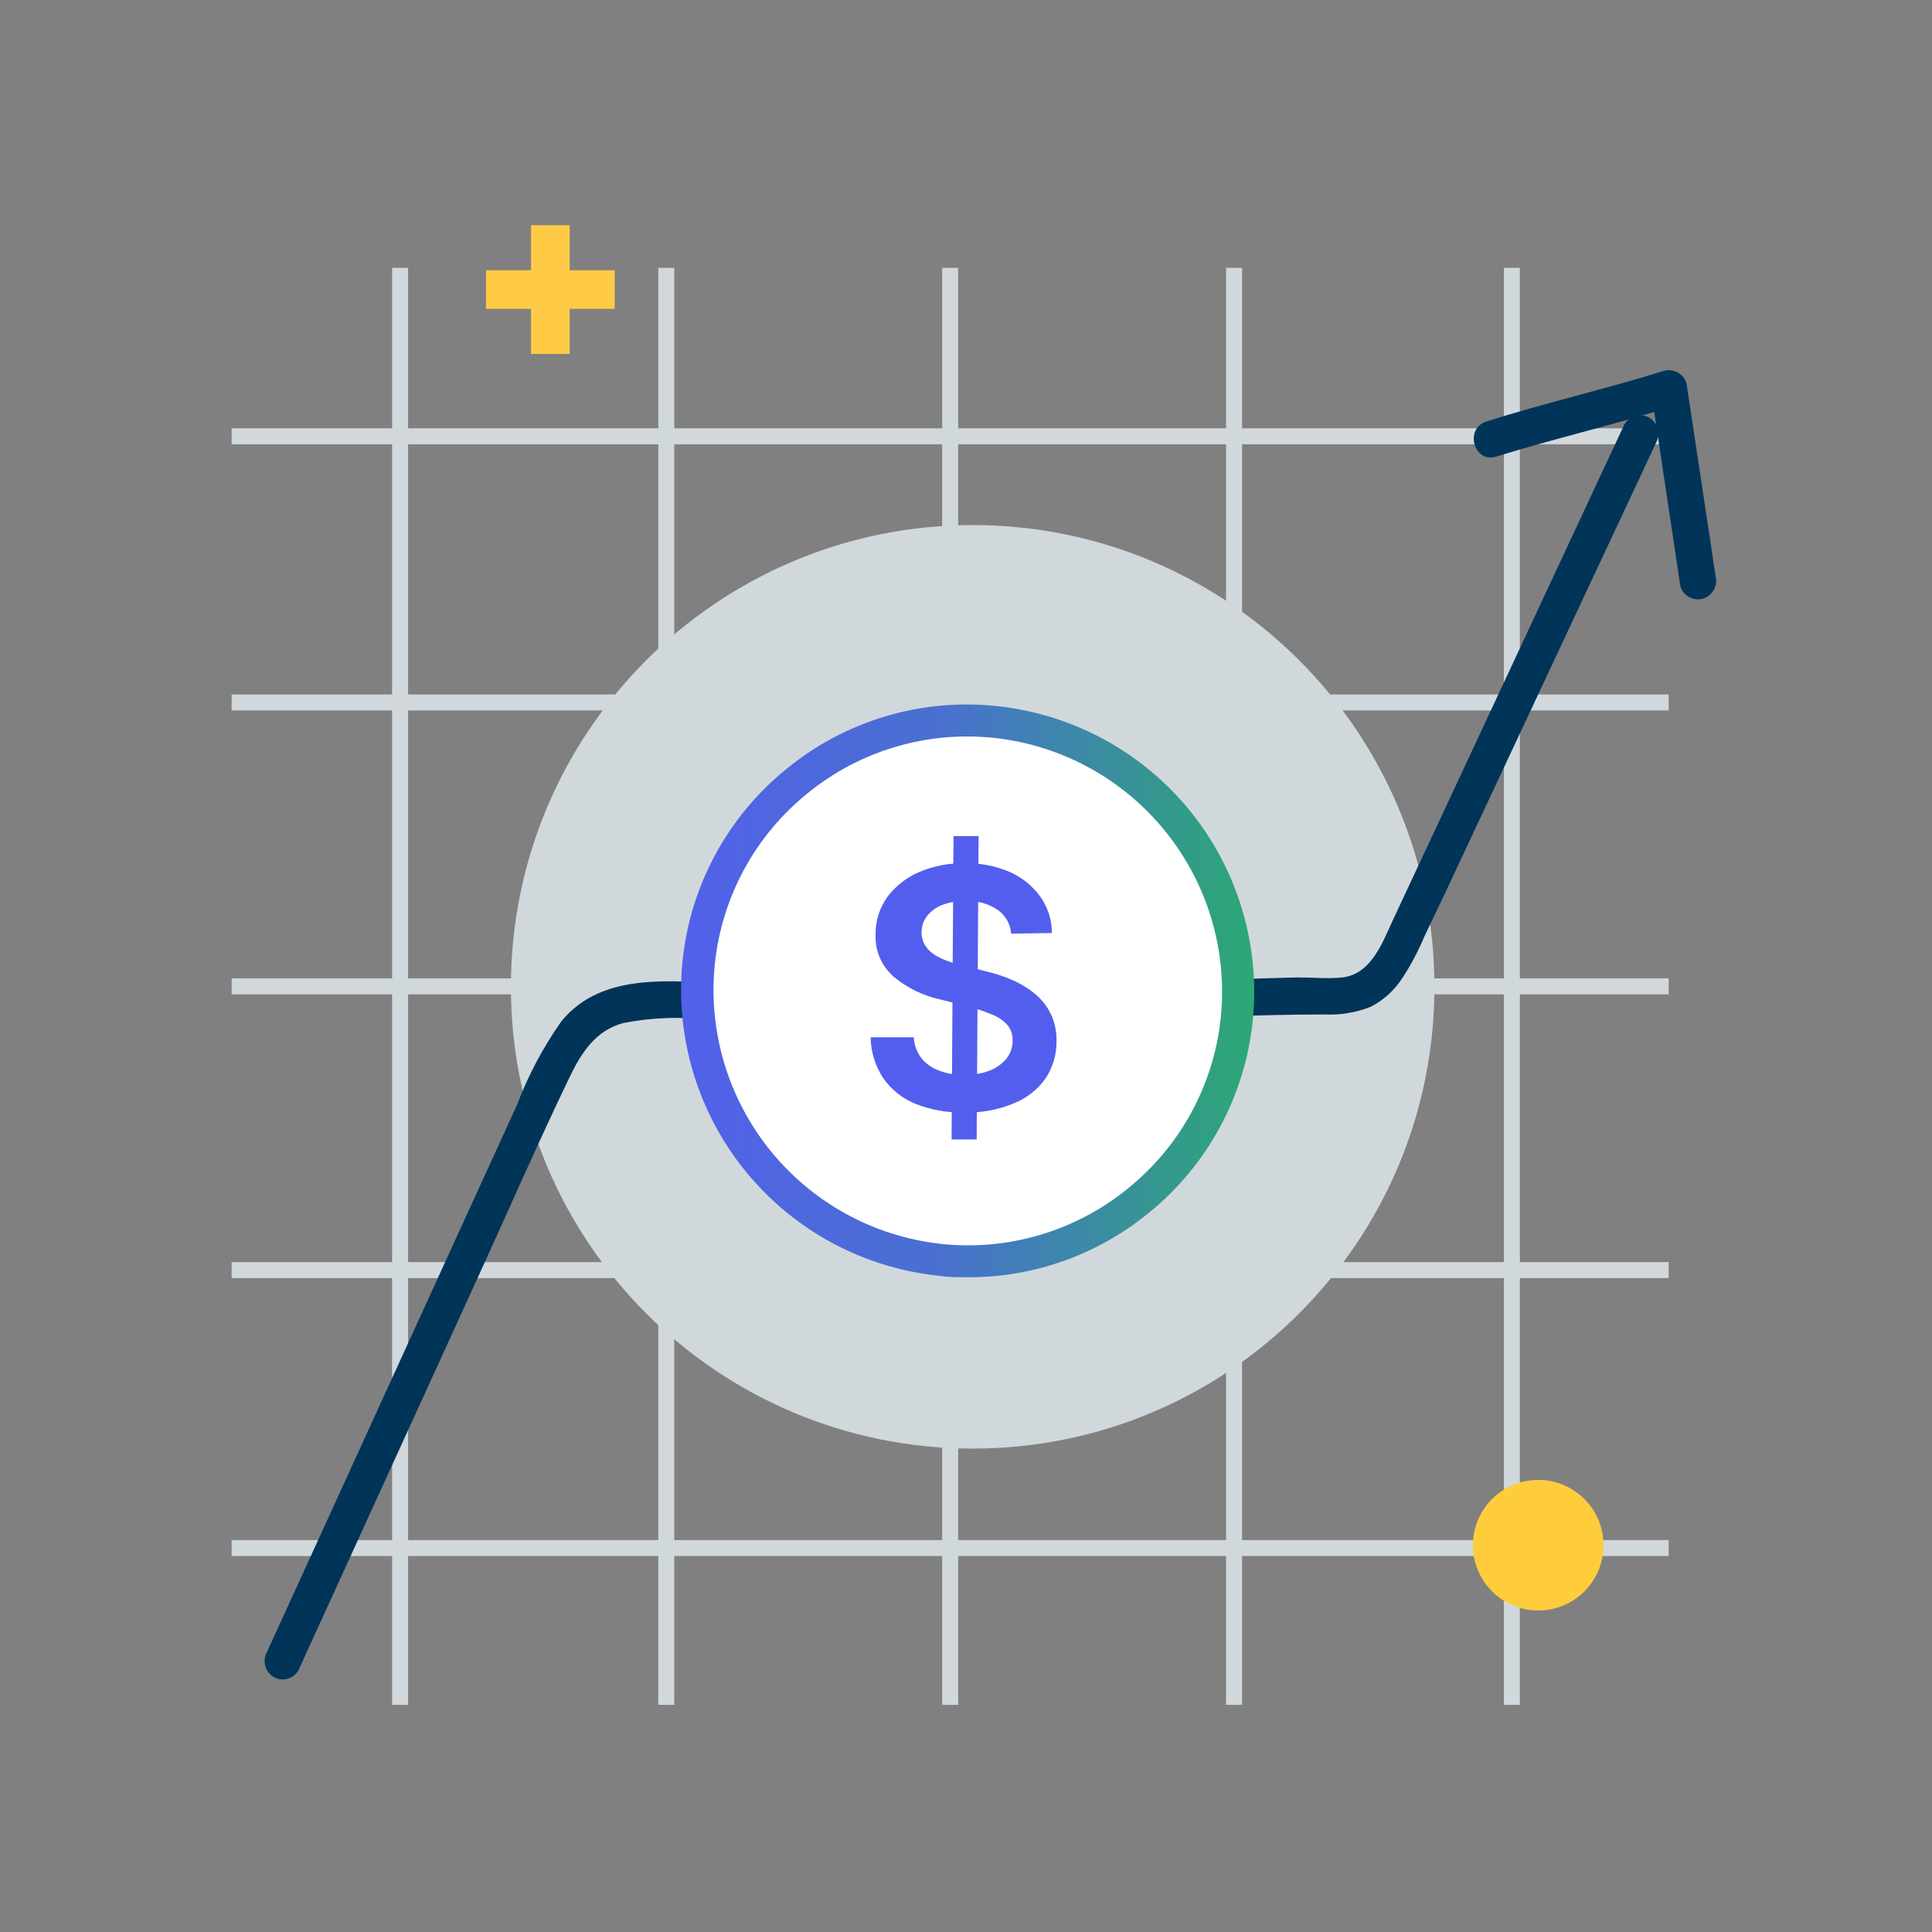<?xml version="1.0" encoding="UTF-8"?> <svg xmlns="http://www.w3.org/2000/svg" width="121" height="121" viewBox="0 0 121 121" fill="none"><rect x="0" y="0" width="121" height="121" fill="#808080" stroke="none"/><path d="M60.918 90.725C76.89 90.725 89.838 77.777 89.838 61.805C89.838 45.833 76.89 32.885 60.918 32.885C44.946 32.885 31.998 45.833 31.998 61.805C31.998 77.777 44.946 90.725 60.918 90.725Z" fill="#D1D8DC"></path><path d="M42.228 16.775H41.228V106.775H42.228V16.775Z" fill="#D1D8DC"></path><path d="M25.558 16.775H24.558V106.775H25.558V16.775Z" fill="#D1D8DC"></path><path d="M95.188 16.775H94.188V106.775H95.188V16.775Z" fill="#D1D8DC"></path><path d="M60.008 16.775H59.008V106.775H60.008V16.775Z" fill="#D1D8DC"></path><path d="M77.788 16.775H76.788V106.775H77.788V16.775Z" fill="#D1D8DC"></path><path d="M104.508 43.495H14.508V44.495H104.508V43.495Z" fill="#D1D8DC"></path><path d="M104.508 61.275H14.508V62.275H104.508V61.275Z" fill="#D1D8DC"></path><path d="M104.508 26.825H14.508V27.825H104.508V26.825Z" fill="#D1D8DC"></path><path d="M104.508 96.455H14.508V97.455H104.508V96.455Z" fill="#D1D8DC"></path><path d="M104.508 79.045H14.508V80.045H104.508V79.045Z" fill="#D1D8DC"></path><path d="M96.338 100.865C98.597 100.865 100.428 99.034 100.428 96.775C100.428 94.516 98.597 92.685 96.338 92.685C94.079 92.685 92.248 94.516 92.248 96.775C92.248 99.034 94.079 100.865 96.338 100.865Z" fill="#FFCD3C"></path><path d="M38.498 16.925H35.678V14.105H33.258V16.925H30.438V19.345H33.258V22.165H35.678V19.345H38.498V16.925Z" fill="#FFCB47"></path><path d="M18.688 104.615L30.028 79.785C31.898 75.695 33.698 71.565 35.648 67.515C36.398 65.945 37.308 64.515 39.068 64.065C40.841 63.722 42.656 63.658 44.448 63.875C53.128 64.235 61.808 64.085 70.448 63.875C74.618 63.755 78.798 63.535 82.958 63.535C83.945 63.583 84.93 63.419 85.848 63.055C86.665 62.633 87.355 62.001 87.848 61.225C88.368 60.431 88.813 59.591 89.178 58.715L90.608 55.715L102.288 30.785L103.718 27.725C103.861 27.462 103.898 27.154 103.821 26.864C103.745 26.574 103.562 26.325 103.308 26.165C103.045 26.015 102.733 25.973 102.44 26.05C102.146 26.127 101.894 26.315 101.738 26.575L90.178 51.335L87.268 57.555C86.598 58.985 85.908 60.995 84.088 61.215C83.168 61.315 82.208 61.215 81.278 61.215L78.078 61.305L71.768 61.495C63.128 61.745 54.468 61.925 45.828 61.615C42.218 61.485 37.748 60.785 35.158 63.965C34.014 65.587 33.08 67.348 32.378 69.205L29.528 75.435L18.118 100.405L16.718 103.465C16.573 103.728 16.535 104.037 16.611 104.327C16.688 104.617 16.873 104.867 17.128 105.025C17.258 105.101 17.401 105.15 17.549 105.17C17.697 105.191 17.848 105.181 17.993 105.143C18.138 105.105 18.274 105.039 18.393 104.948C18.512 104.858 18.613 104.744 18.688 104.615Z" fill="#003459"></path><path d="M93.708 28.595C97.388 27.455 101.148 26.595 104.828 25.425L103.428 24.635L105.238 36.705C105.322 36.996 105.517 37.242 105.781 37.389C106.045 37.537 106.357 37.575 106.648 37.495C106.936 37.409 107.179 37.215 107.328 36.955C107.477 36.694 107.52 36.386 107.448 36.095L105.628 24.025C105.544 23.734 105.35 23.487 105.086 23.338C104.823 23.188 104.511 23.148 104.218 23.225C100.538 24.375 96.778 25.225 93.098 26.395C91.698 26.835 92.298 29.035 93.708 28.595Z" fill="#003459"></path><path d="M60.618 78.995C69.968 78.995 77.548 71.415 77.548 62.065C77.548 52.715 69.968 45.135 60.618 45.135C51.268 45.135 43.688 52.715 43.688 62.065C43.688 71.415 51.268 78.995 60.618 78.995Z" fill="white"></path><path d="M60.658 79.995C60.018 79.995 59.388 79.995 58.748 79.895C54.018 79.391 49.68 77.034 46.682 73.341C43.684 69.648 42.269 64.918 42.748 60.185C42.986 57.841 43.688 55.568 44.813 53.498C45.937 51.427 47.462 49.601 49.298 48.125C51.124 46.635 53.227 45.523 55.487 44.854C57.746 44.184 60.116 43.971 62.458 44.225C67.188 44.729 71.527 47.086 74.525 50.779C77.523 54.472 78.937 59.202 78.458 63.935C78.217 66.278 77.513 68.55 76.389 70.62C75.265 72.69 73.742 74.517 71.908 75.995C68.731 78.585 64.757 79.998 60.658 79.995ZM60.588 46.125C56.945 46.119 53.412 47.373 50.588 49.675C48.957 50.988 47.602 52.611 46.603 54.452C45.604 56.292 44.981 58.312 44.768 60.395C44.345 64.594 45.598 68.79 48.253 72.069C50.909 75.349 54.753 77.446 58.948 77.905C61.029 78.128 63.134 77.936 65.141 77.341C67.147 76.745 69.016 75.757 70.638 74.435C72.268 73.123 73.621 71.501 74.62 69.663C75.619 67.824 76.244 65.806 76.458 63.725C76.882 59.526 75.629 55.33 72.973 52.051C70.317 48.771 66.473 46.674 62.278 46.215C61.717 46.156 61.153 46.126 60.588 46.125Z" fill="url(#paint0_linear_7814_6143)"></path><path d="M63.328 58.475C63.307 58.174 63.217 57.882 63.066 57.62C62.916 57.359 62.708 57.135 62.458 56.965C61.865 56.58 61.165 56.391 60.458 56.425C59.956 56.414 59.456 56.503 58.988 56.685C58.618 56.83 58.293 57.072 58.048 57.385C57.834 57.674 57.718 58.025 57.718 58.385C57.71 58.674 57.786 58.959 57.938 59.205C58.087 59.444 58.289 59.646 58.528 59.795C58.792 59.96 59.074 60.094 59.368 60.195C59.669 60.305 59.976 60.395 60.288 60.465L61.708 60.825C62.278 60.952 62.833 61.133 63.368 61.365C63.883 61.584 64.364 61.873 64.798 62.225C65.216 62.566 65.557 62.992 65.798 63.475C66.056 64.007 66.183 64.594 66.168 65.185C66.182 66.019 65.945 66.838 65.488 67.535C64.988 68.241 64.293 68.787 63.488 69.105C62.506 69.51 61.45 69.704 60.388 69.675C59.338 69.701 58.294 69.513 57.318 69.125C56.512 68.795 55.817 68.24 55.318 67.525C54.815 66.765 54.541 65.876 54.528 64.965H57.228C57.253 65.445 57.424 65.905 57.718 66.285C58.017 66.643 58.408 66.913 58.848 67.065C59.344 67.248 59.87 67.337 60.398 67.325C60.934 67.335 61.467 67.244 61.968 67.055C62.38 66.901 62.746 66.642 63.028 66.305C63.289 65.983 63.427 65.579 63.418 65.165C63.434 64.799 63.309 64.441 63.068 64.165C62.791 63.873 62.448 63.65 62.068 63.515C61.607 63.324 61.133 63.167 60.648 63.045L58.928 62.605C57.822 62.372 56.791 61.867 55.928 61.135C55.566 60.809 55.281 60.406 55.093 59.957C54.904 59.507 54.818 59.022 54.838 58.535C54.824 57.694 55.08 56.87 55.568 56.185C56.085 55.495 56.775 54.953 57.568 54.615C58.469 54.234 59.44 54.047 60.418 54.065C61.39 54.043 62.355 54.231 63.248 54.615C64.012 54.952 64.671 55.487 65.158 56.165C65.629 56.828 65.881 57.622 65.878 58.435L63.328 58.475ZM59.598 71.365L59.718 52.365H61.288L61.168 71.365H59.598Z" fill="#535EEE"></path><defs><linearGradient id="paint0_linear_7814_6143" x1="40.31" y1="61.909" x2="78.51" y2="61.909" gradientUnits="userSpaceOnUse"><stop stop-color="#535EEE"></stop><stop offset="0.484" stop-color="#4970D0"></stop><stop offset="1" stop-color="#2CA874"></stop></linearGradient></defs></svg> 